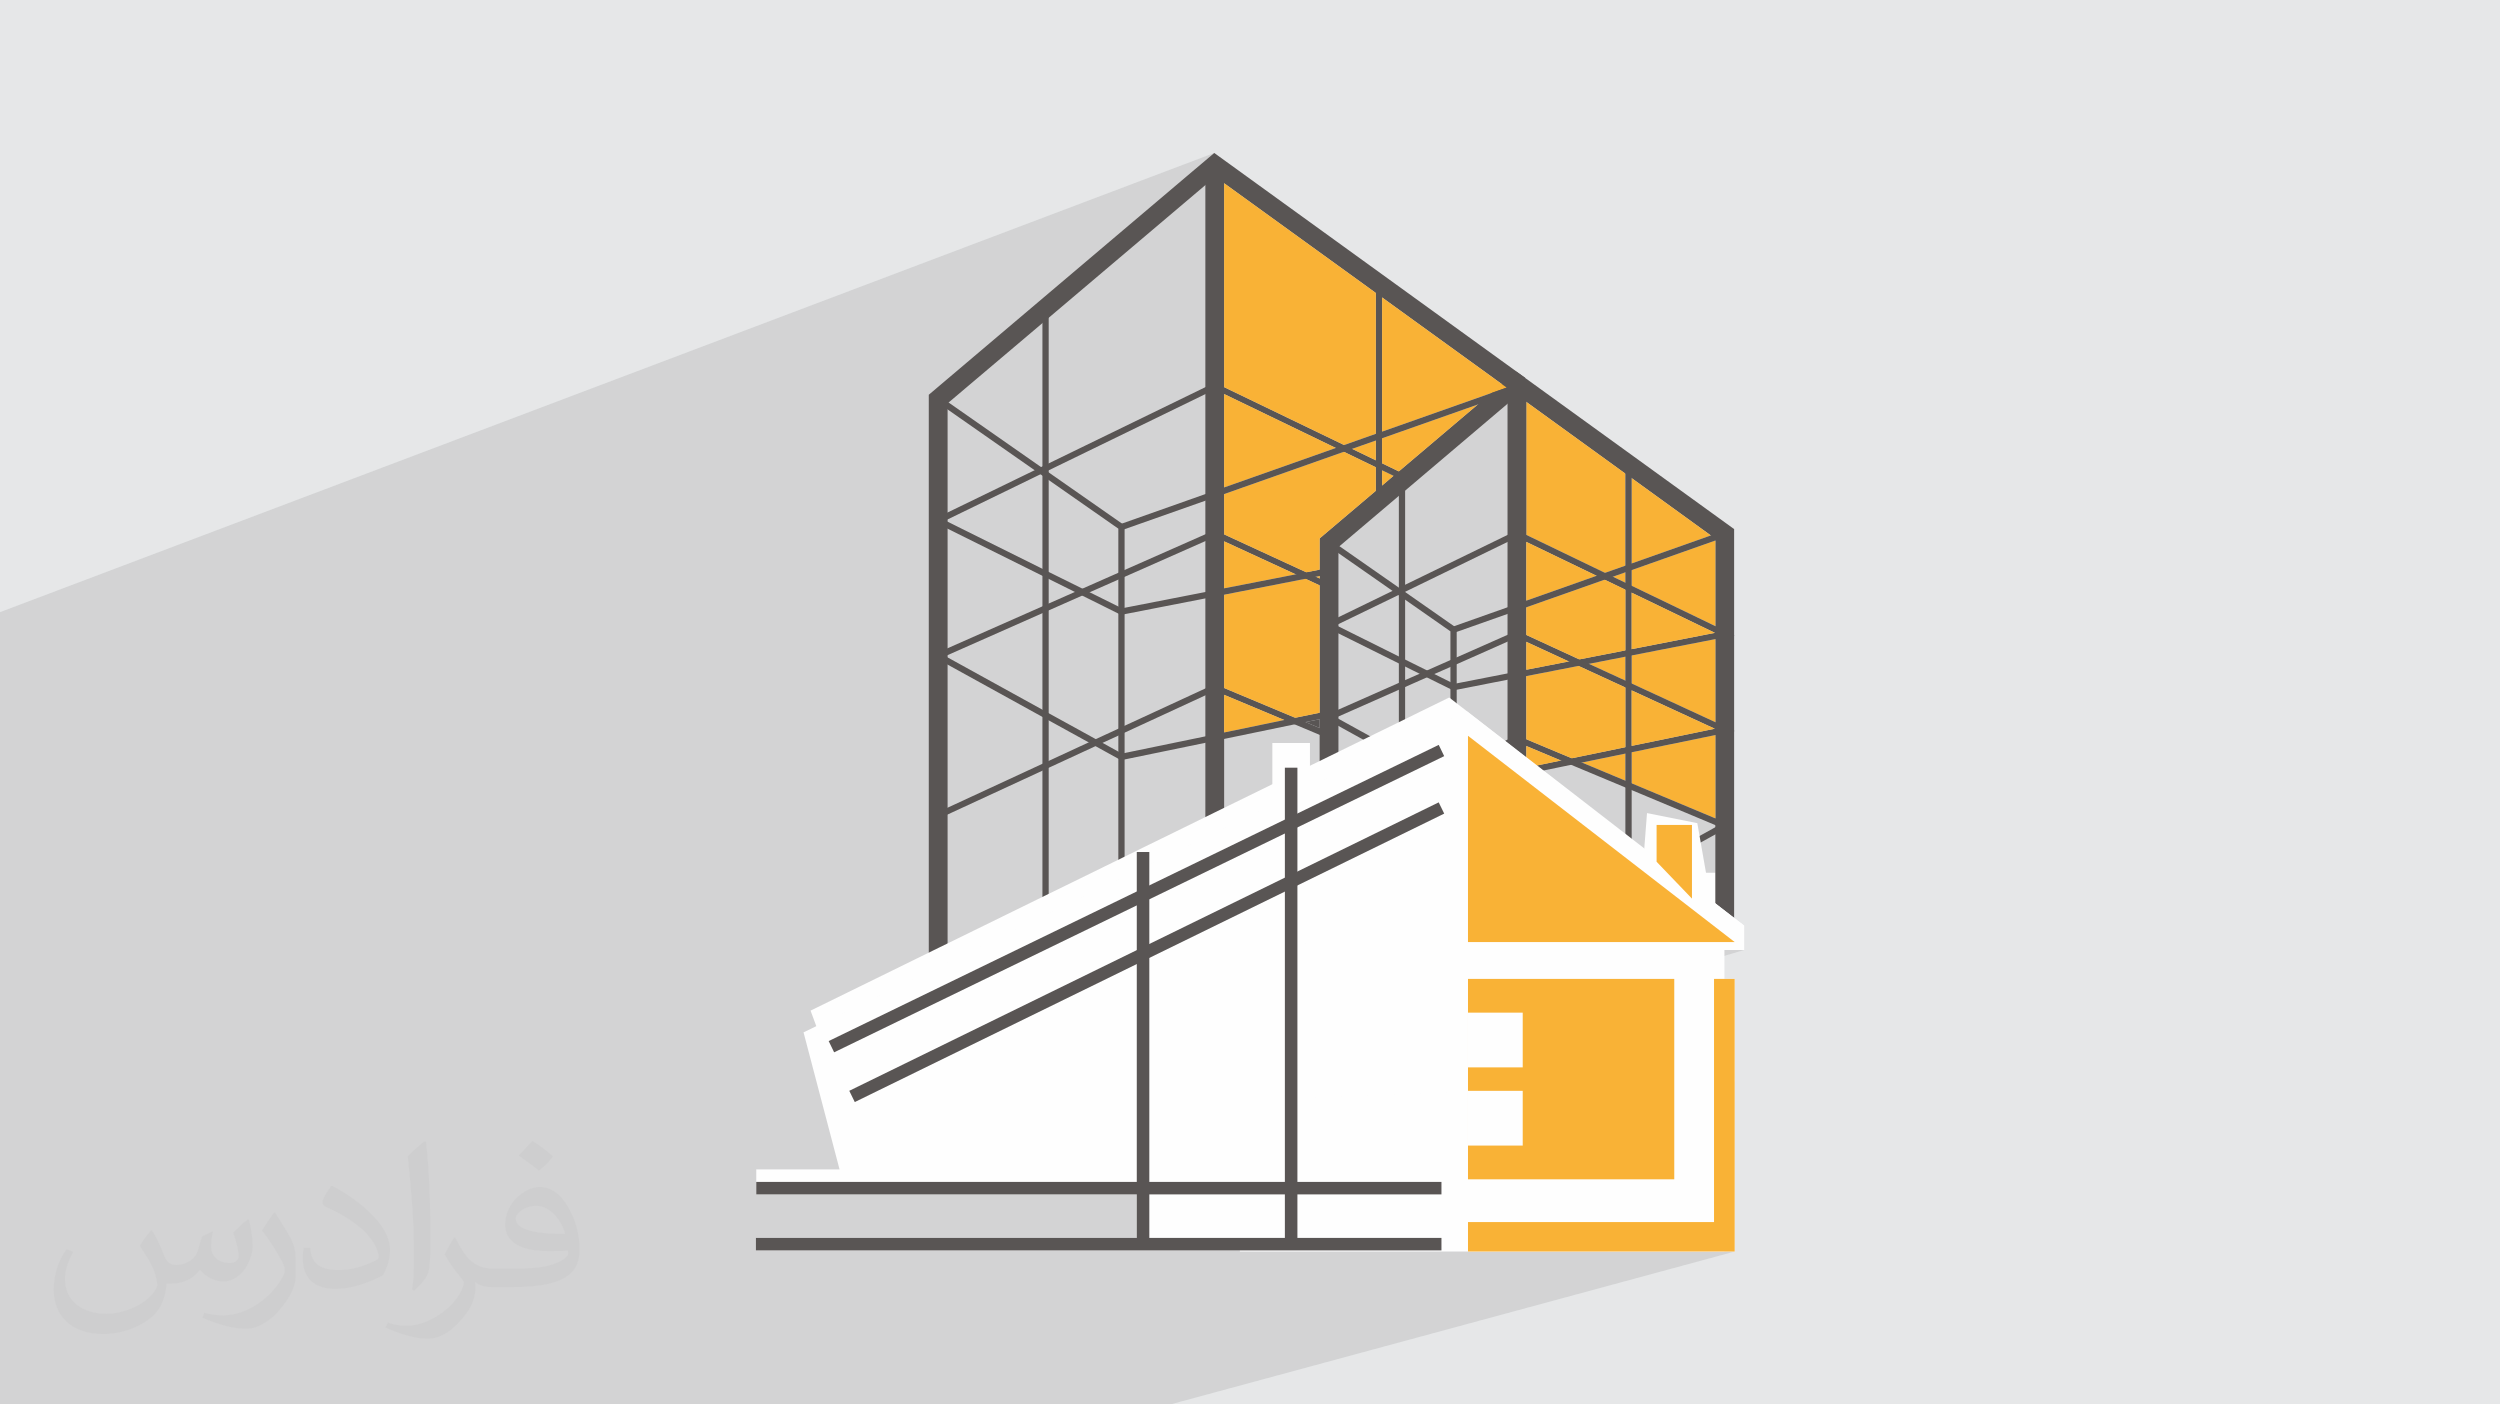 <?xml version="1.0" encoding="UTF-8"?>
<!DOCTYPE svg PUBLIC "-//W3C//DTD SVG 1.1//EN" "http://www.w3.org/Graphics/SVG/1.1/DTD/svg11.dtd">
<!-- Creator: CorelDRAW 2020 (64-Bit) -->
<svg xmlns="http://www.w3.org/2000/svg" xml:space="preserve" width="94.192mm" height="52.917mm" version="1.1" style="shape-rendering:geometricPrecision; text-rendering:geometricPrecision; image-rendering:optimizeQuality; fill-rule:evenodd; clip-rule:evenodd"
viewBox="0 0 9404.92 5283.66"
 xmlns:xlink="http://www.w3.org/1999/xlink"
 xmlns:xodm="http://www.corel.com/coreldraw/odm/2003">
 <defs>
  <style type="text/css">
   <![CDATA[
    .fil7 {fill:none;fill-rule:nonzero}
    .fil3 {fill:#FEFEFE}
    .fil0 {fill:#E6E7E8}
    .fil6 {fill:#FEFEFE;fill-rule:nonzero}
    .fil5 {fill:#F9B236;fill-rule:nonzero}
    .fil4 {fill:#595554;fill-rule:nonzero}
    .fil2 {fill:#373435;fill-opacity:0.031}
    .fil1 {fill:#2B2A29;fill-opacity:0.102}
   ]]>
  </style>
 </defs>
 <g id="Layer_x0020_1">
  <polygon class="fil0" points="-0,0 9404.92,0 9404.92,5283.66 -0,5283.66 "/>
  <polygon class="fil1" points="2262.26,5283.66 2210,5283.66 2201.54,5283.66 2187.34,5283.66 2146.04,5283.66 2086.83,5283.66 2083.76,5283.66 1649.68,5283.66 1551,5283.66 1472.14,5283.66 1462.62,5283.66 1374.22,5283.66 1002.12,5283.66 964.41,5283.66 926.95,5283.66 877.94,5283.66 870.44,5283.66 778.05,5283.66 746.41,5283.66 738.12,5283.66 730.78,5283.66 726.62,5283.66 663.98,5283.66 659.29,5283.66 643.27,5283.66 563.51,5283.66 522.27,5283.66 505.4,5283.66 503.48,5283.66 484.69,5283.66 444.03,5283.66 441.62,5283.66 421.01,5283.66 415.2,5283.66 209.86,5283.66 209.39,5283.66 187.66,5283.66 187.63,5283.66 171,5283.66 150.52,5283.66 136.62,5283.66 63.73,5283.66 46.55,5283.66 -0,5283.66 -0,5270.82 -0,5264.58 -0,5258.89 -0,5249.03 -0,5243.46 -0,5237.2 -0,5218.62 -0,5217 -0,5210.38 -0,5200.87 -0,5194.8 -0,5194.67 -0,5191.83 -0,5189.18 -0,5188.47 -0,5185.53 -0,5185.51 -0,5180.56 -0,5179.93 -0,5174.06 -0,5171.61 -0,5168.33 -0,5163.03 -0,5159.64 -0,5139.96 -0,5128.41 -0,5127.71 -0,5113.31 -0,5105.94 -0,5105.2 -0,5103.24 -0,5100.15 -0,5092.39 -0,5088.05 -0,5084.32 -0,5083.45 -0,5081.2 -0,5078.83 -0,5061.45 -0,5061.39 -0,5059.48 -0,5039.05 -0,5036.38 -0,5030.57 -0,5028.71 -0,5026.95 -0,5024.23 -0,5019.32 -0,4999.11 -0,4992.88 -0,4988.08 -0,4987.09 -0,4976.21 -0,4950.07 -0,4944.3 -0,4943.02 -0,4940.87 -0,4933.33 -0,4919.67 -0,4910.8 -0,4909 -0,4896.57 -0,4894.92 -0,4888.2 -0,4864.13 -0,4864.11 -0,4849.2 -0,4849.18 -0,4839.65 -0,4830.47 -0,4822.88 -0,4820.5 -0,4818.45 -0,4811.79 -0,4810.65 -0,4801.32 -0,4799.25 -0,4799.13 -0,4793.82 -0,4792.7 -0,4777.14 -0,4771.65 -0,4771.6 -0,4763.2 -0,4763.17 -0,4762.34 -0,4761.06 -0,4755.96 -0,4753.42 -0,4751 -0,4750.07 -0,4749.33 -0,4745.67 -0,4745.65 -0,4745.62 -0,4742.41 -0,4742.38 -0,4741.9 -0,4740.26 -0,4740.22 -0,4739.2 -0,4738.25 -0,4737.17 -0,4730.41 -0,4729.19 -0,4728.93 -0,4727.88 -0,4725.82 -0,4724 -0,4721.23 -0,4721.19 -0,4721.17 -0,4721.08 -0,4720.27 -0,4719.53 -0,4718.84 -0,4717.36 -0,4717.35 -0,4717.32 -0,4714.86 -0,4705.94 -0,4705.72 -0,4704.95 -0,4701.14 -0,4700.95 -0,4700.71 -0,4699.69 -0,4699.3 -0,4698.11 -0,4697.17 -0,4697.12 -0,4696.92 -0,4691.67 -0,4684.71 -0,4684.12 -0,4680.61 -0,4680 -0,4679.58 -0,4679.32 -0,4678.68 -0,4673.6 -0,4668.18 -0,4667.83 -0,4664.6 -0,4662.56 -0,4657.95 -0,4656.19 -0,4651.59 -0,4650.02 -0,4646.98 -0,4646.75 -0,4646.7 -0,4643.07 -0,4642.99 -0,4640.59 -0,4640.34 -0,4640.1 -0,4639.45 -0,4633.89 -0,4630.37 -0,4627.12 -0,4626.57 -0,4626.52 -0,4621.77 -0,4617.59 -0,4617.48 -0,4617.38 -0,4615.92 -0,4615.11 -0,4613.85 -0,4611.78 -0,4611.73 -0,4611.46 -0,4598.15 -0,4591.56 -0,4591.31 -0,4588.88 -0,4586.56 -0,4582.52 -0,4581.16 -0,4578.73 -0,4575.74 -0,4573.4 -0,4572.98 -0,4569.78 -0,4568.49 -0,4564.78 -0,4563.05 -0,4562.12 -0,4561.57 -0,4561.17 -0,4559.86 -0,4559.58 -0,4559.26 -0,4554.06 -0,4543.77 -0,4543.51 -0,4540.34 -0,4540.04 -0,4540 -0,4539.75 -0,4539.16 -0,4539.01 -0,4538.08 -0,4537.84 -0,4528.42 -0,4523.84 -0,4523.35 -0,4519.77 -0,4518.09 -0,4512.71 -0,4491.17 -0,4490.85 -0,4490.72 -0,4486.16 -0,4485.36 -0,4484.01 -0,4483.04 -0,4482.45 -0,4481.69 -0,4480.53 -0,4477.02 -0,4469.9 -0,4462.84 -0,4462.37 -0,4462.36 -0,4458.98 -0,4456.6 -0,4456.05 -0,4449.3 -0,4448.62 -0,4448.58 -0,4448.45 -0,4446.01 -0,4441.01 -0,4437.31 -0,4433.43 -0,4430.99 -0,4430.96 -0,4428.02 -0,4426.71 -0,4426.67 -0,4426.58 -0,4425.51 -0,4422.69 -0,4418.45 -0,4415.06 -0,4411.49 -0,4406.26 -0,4404.78 -0,4404.73 -0,4401.87 -0,4396.63 -0,4395.72 -0,4392.86 -0,4383.84 -0,4375.25 -0,4374.07 -0,4373.58 -0,4367.84 -0,4366.35 -0,4354.49 -0,4353.02 -0,4343.97 -0,4343.17 -0,4337.38 -0,4336.43 -0,4331.65 -0,4326.88 -0,4325.03 -0,4319.85 -0,4319.3 -0,4319.22 -0,4314.33 -0,4313.51 -0,4313.12 -0,4310.7 -0,4310.16 -0,4303.5 -0,4302.37 -0,4299.35 -0,4293.58 -0,4293.5 -0,4293.41 -0,4292.49 -0,4291.16 -0,4290.31 -0,4289.2 -0,4289.14 -0,4287.91 -0,4282.52 -0,4279.51 -0,4279.46 -0,4271.58 -0,4270.7 -0,4269.9 -0,4268.47 -0,4268.27 -0,4264.89 -0,4257.23 -0,4249.31 -0,4248.42 -0,4246.18 -0,4245.75 -0,4244.66 -0,4244.61 -0,4242.95 -0,4239.07 -0,4235.26 -0,4228.26 -0,4225.81 -0,4223.86 -0,4222.84 -0,4222.08 -0,4211.98 -0,4205.41 -0,4191.89 -0,4189.1 -0,4184.78 -0,4184.54 -0,4180.6 -0,4179.16 -0,4173.32 -0,4173.31 -0,4172.69 -0,4171.79 -0,4171.61 -0,4171.21 -0,4167.93 -0,4164.96 -0,4164.73 -0,4164.2 -0,4162.86 -0,4159.08 -0,4157.77 -0,4157.4 -0,4154.8 -0,4152.1 -0,4152.06 -0,4151.51 -0,4149.64 -0,4147.54 -0,4147.47 -0,4144.35 -0,4143.77 -0,4142.93 -0,4138.28 -0,4119.02 -0,4115.33 -0,4114.83 -0,4091.48 -0,4059.63 -0,4014.01 -0,4005.63 -0,4002.57 -0,3996.15 -0,3995.41 -0,3983.43 -0,3978.43 -0,3975.28 -0,3974.65 -0,3972.1 -0,3964.83 -0,3941.83 -0,3939.66 -0,3921.21 -0,3917.44 -0,3916.62 -0,3900.65 -0,3876.2 -0,3872.49 -0,3872.45 -0,3855.54 -0,3851.15 -0,3851 -0,3847.19 -0,3845.45 -0,3830.87 -0,3826.08 -0,3820.66 -0,3819.7 -0,3814.73 -0,3814.66 -0,3801.43 -0,3779.96 -0,3770.87 -0,3770.35 -0,3740.48 -0,3731.09 -0,3729.74 -0,3721.88 -0,3719.36 -0,3693.76 -0,3686.7 -0,3685.99 -0,3657.06 -0,3653.62 -0,3651.55 -0,3650.29 -0,3649.04 -0,3640.2 -0,3637.69 -0,3628.16 -0,3627.55 -0,3626.12 -0,3621.96 -0,3617.23 -0,3617.2 -0,3616.81 -0,3616.72 -0,3613.21 -0,3610.38 -0,3599.31 -0,3598.57 -0,3597.92 -0,3596.23 -0,3591.51 -0,3589.44 -0,3589.41 -0,3573.11 -0,3566.52 -0,3543.46 -0,3526.27 -0,3520 -0,3505.99 -0,3505.93 -0,3501.87 -0,3474.53 -0,3464.52 -0,3462.91 -0,3460.97 -0,3460.75 -0,3460.56 -0,3460.33 -0,3458.95 -0,3458.94 -0,3455.21 -0,3442.18 -0,3442.1 -0,3441.05 -0,3440.86 -0,3440.57 -0,3439.45 -0,3438.93 -0,3438.81 -0,3438.31 -0,3438.29 -0,3436.82 -0,3436.8 -0,3436.66 -0,3436.58 -0,3436.47 -0,3436.45 -0,3436.4 -0,3436.38 -0,3426.8 -0,3426.58 -0,3424.33 -0,3423.6 -0,3419.46 -0,3395.57 -0,3226.07 -0,3219.43 -0,3218.31 -0,3176.54 -0,3175.69 -0,3173.69 -0,3173.04 -0,3126.46 -0,3104.07 -0,3103.29 -0,3100 -0,3076.52 -0,2993.14 -0,2993.08 -0,2970.68 -0,2970.55 -0,2947.22 -0,2939.7 -0,2798.31 -0,2785.13 -0,2764.95 -0,2588.68 -0,2417.44 -0,2417.36 -0,2384.39 -0,2331.59 -0,2302.91 4567.91,575.45 4499.68,633.25 4534.52,620.1 4534.52,679.05 4571.45,665.16 4605.05,689.41 4605.18,689.36 5029.02,995.97 5143.5,1078.75 5175.81,1067.05 5199.39,1067.05 5199.39,1119.11 5624.4,1426.53 5704.86,1398.36 5649.89,1444.97 5654.28,1448.17 5717.84,1425.96 5724.43,1424.12 5731.23,1422.89 5738.2,1422.28 5738.92,1422.28 5671.26,1445.91 5671.26,1456.88 5677.87,1454.58 5676.05,1455.24 5677.92,1454.58 5678.08,1454.58 5671.26,1456.95 5671.26,1460.5 5672.94,1461.65 5671.26,1462.24 5671.26,1500.61 5708.23,1487.74 5741.91,1512.04 6081.61,1758 6114.64,1746.8 6114.64,1781.91 6138.27,1798.75 6435.05,2013.71 6484.29,1997.42 6492.34,2019.56 6452.97,2033.46 6452.97,2355.29 6452.97,2404.29 6523.72,2390.46 6525.33,2390.1 6452.97,2413.4 6452.97,2716.7 6452.97,2765.31 6523.72,2750.6 6525.85,2750.07 6452.97,2772.95 6452.97,3078.56 6452.97,3078.64 6515.22,3104.69 6452.97,3139.1 6452.97,3492.05 6523.72,3492.05 6349.15,3544.02 6525.85,3544.02 6425.2,3573.87 6561.25,3573.87 6377.62,3628.16 6377.62,3703.32 6448.15,3682.59 6448.15,4071.64 6525.79,4068.6 6448.15,4090.73 6448.15,4597.39 6043.42,4708.21 6487.21,4708.21 6525.79,4708.21 4401.66,5283.66 4364.88,5283.66 3941.84,5283.66 3559.23,5283.66 3445.31,5283.66 3335.57,5283.66 3254.36,5283.66 3067.39,5283.66 2781.9,5283.66 2739.88,5283.66 2717.2,5283.66 2698.73,5283.66 2627.24,5283.66 2624.84,5283.66 2547.13,5283.66 2530.63,5283.66 2505.07,5283.66 2316.64,5283.66 2306.82,5283.66 "/>
  <path class="fil2" d="M571.37 4628.22c17.95,27.21 29.6,53.36 40.96,82.43 8.45,16.91 12.93,48.09 52.57,48.09 11.61,0 28.28,-3.42 43.06,-11.61 16.63,-8.73 29.32,-21.94 35.94,-42l15.85 -53.36 38.57 -19.02 2.64 2.64c-5.27,20.09 -6.59,39.36 -6.59,54.43 0,44.63 38.57,61.56 69.22,61.56 17.95,0 34.09,-8.73 34.09,-25.11 0,-21.13 -8.98,-57.06 -20.62,-89.29 17.95,-17.95 35.94,-35.94 56.53,-50.47l3.17 1.6c8.98,38.04 14,75.56 14,100.66 0,24.57 -10.83,51.79 -19.81,69.49 -18.49,34.87 -51.25,62.62 -90.87,62.62 -30.1,0 -63.65,-15.07 -86.66,-43.06l-1.32 0c-21.66,26.96 -55.22,51.25 -108.86,51.25l-16.63 0c-2.64,35.41 -10.29,60.49 -21.94,82.95 -31.95,62.34 -126.81,106.47 -216.1,106.47 -124.17,0 -186.51,-71.59 -186.51,-166.96 0,-58.91 19.27,-113.6 48.88,-152.42l24.29 10.04c-18.49,35.41 -30.91,68.68 -30.91,101.45 0,89.29 72.66,131.83 156.4,131.83 77.68,0 173.83,-49.41 191.28,-106.72 -6.59,-62.62 -30.1,-91.93 -66.04,-148.99 10.83,-19.02 24.83,-38.04 42.28,-58.38l3.17 0 0 0 0 0 -0.02 -0.09zm1432.14 -336.04c26.15,16.39 51.79,35.66 76.87,57.85 -14,19.81 -31.45,37.79 -53.11,53.64 -25.11,-20.34 -50.19,-37.79 -75.84,-56.27 17.42,-19.55 34.62,-38.29 52.04,-55.22l0 0 0 0 0 0 0 0 0 0 0.03 0zm13.47 244.11c-42.28,0 -76.87,27.75 -76.87,48.34 0,44.13 84.53,57.85 185.72,57.31 -12.68,-51.79 -57.06,-105.68 -108.86,-105.68l0.01 0.03zm-94.86 236.19c54.96,0 103.04,-1.6 139.74,-10.83 40.96,-10.29 75.56,-30.91 75.56,-45.17 0,-3.7 0,-8.19 -1.32,-11.89 -22.98,2.11 -49.41,2.11 -72.38,2.11 -74.49,0 -131.55,-16.91 -154.02,-58.66 -5.55,-11.61 -9.51,-24.57 -9.51,-39.36 0,-40.43 17.42,-79.79 48.09,-107 25.61,-22.45 53.89,-36.44 82.67,-36.44 52.04,0 93.51,41.75 122.57,107.54 15.85,35.94 26.68,77.4 26.68,129.72 0,34.87 -9.51,64.19 -31.17,85.85 -40.43,39.11 -114.92,53.89 -229.04,53.89l-51.79 0 0 0 -13.47 0c-28.28,0 -48.62,-5.02 -64.72,-17.42l-2.64 0c0.79,6.59 1.32,12.93 1.32,19.02 0,25.61 -8.45,58.38 -25.61,84.53 -50.72,75.3 -105.68,108.04 -153.24,108.04 -48.09,0 -107,-18.49 -160.11,-42.54l9.51 -18.49c17.17,7.13 40.96,11.89 73.7,11.89 85.85,0 198.66,-82.43 212.66,-163 -3.17,-6.59 -8.98,-15.32 -17.17,-24.57 -25.11,-29.85 -40.96,-54.68 -55.75,-80.83 12.68,-25.11 24.29,-45.17 35.13,-63.4l4.49 -0.53c36.72,74.77 69.99,117.55 144.23,117.55l11.61 0 0 0 53.89 0 0 0 0 0 0 0 0 0 0 0 0.09 0.01zm-371.98 79c6.34,-34.34 6.87,-72.91 6.87,-108.86l0 -53.36c0,-99.6 -12.68,-244.36 -22.98,-338.68 17.95,-19.27 43.06,-42 62.87,-57.31l5.81 1.6c13.47,118.62 16.63,256 16.63,383.06 0,33.3 -1.32,65.79 -4.49,89.55 -1.85,30.1 -19.27,52.83 -56.53,87.7l-8.19 -3.7zm-382.8 -157.19c1.85,46.77 24.83,83.49 105.15,83.49 49.93,0 92.19,-12.93 138.96,-35.13 8.45,-3.7 12.93,-8.73 12.93,-12.93 0,-29.32 -22.45,-68.15 -60.23,-103.55 -36.72,-33.3 -85.34,-62.62 -130.76,-82.18 -15.6,-6.59 -20.62,-13.47 -20.62,-20.09 0,-13.47 17.95,-41.75 32.77,-62.09l5.02 -0.53c52.04,27.21 110.17,67.64 153.24,112.53 39.11,41.47 63.4,83.49 63.4,129.19 0,33.81 -10.29,65.51 -26.96,95.11 -57.06,28.79 -117.83,50.72 -178.06,50.72 -73.17,0 -123.1,-34.34 -123.1,-114.92 0,-8.73 0,-22.19 3.17,-39.64l25.11 0 0 0 0 0 0 0 0 0 0 0 -0.02 0zm-132.37 -132.9l45.45 73.45c16.63,27.21 32.23,56.81 32.23,103.55l0 59.7c0,48.34 -30.91,100.13 -80.83,151.38 -39.11,34.62 -73.7,49.41 -105.68,49.41 -47.55,0 -101.98,-14.79 -164.85,-41.75l7.13 -18.49c19.81,5.27 42.79,9.77 71.06,9.77 90.36,-0.53 182.8,-66.57 225.08,-147.15 5.02,-9.26 6.87,-17.95 6.87,-24.04 0,-9.26 -5.02,-19.55 -8.98,-28.79 -22.98,-43.31 -48.62,-82.95 -76.87,-119.68 14.79,-23.25 29.6,-45.7 45.7,-67.9l3.7 0.53 0 0 0 0 0 0 0 0 0 0 -0.02 0.01z"/>
  <g id="_3231093832432">
   <rect class="fil3" x="4664.33" y="3283.27" width="1822.87" height="1424.93"/>
   <path class="fil4" d="M5262.44 1865.43l-223.24 189.19 -0.18 0.17 -3.87 3.37 0 1408.55c-23.6,-0.42 -47.17,-0.75 -70.77,-0.96l0 -1440.21 211.36 -179.1 23.6 -19.85 43.08 -36.71 19.85 -16.49 297.02 -251.64 50.88 -43.04 0.34 -0.4 39.37 -33.34 54.98 -46.61 33.34 23.91 785.52 568.16 0 1501.62 -70.75 0 0 -1465.45 -17 -12.23 -297.7 -215.62 -23.62 -16.83 -372.74 -269.87 -33.68 -24.3 -37.05 31.37 -385.12 326.63 -23.61 19.69z"/>
   <polygon class="fil5" points="5951.37,2868.66 6114.64,2936.98 6114.64,2834.97 "/>
   <polygon class="fil5" points="6138.21,2830.02 6138.21,2946.88 6452.97,3078.56 6452.97,2765.23 "/>
   <polygon class="fil5" points="5977.58,2497.36 6114.64,2560.49 6114.64,2470.5 "/>
   <polygon class="fil5" points="6138.21,2465.79 6138.21,2571.34 6452.97,2716.7 6452.97,2404.3 "/>
   <polygon class="fil5" points="6067.74,2169.64 6114.64,2192.02 6114.64,2152.91 "/>
   <polygon class="fil5" points="6138.21,2144.66 6138.21,2203.56 6452.97,2355.29 6452.97,2033.46 "/>
   <polygon class="fil5" points="6138.21,1798.81 6138.21,2119.69 6436.02,2014.38 "/>
   <polygon class="fil5" points="5741.95,1512.1 5741.95,2012.26 6037.87,2155.04 6114.64,2127.94 6114.64,1781.85 "/>
   <path class="fil4" d="M5671.26 3454.58l0 -2011.5 70.68 0 0 2024.94c-23.47,-4.92 -47.08,-9.32 -70.68,-13.44z"/>
   <polygon class="fil4" points="6114.64,3492.05 6138.26,3492.05 6138.26,1746.8 6114.64,1746.8 "/>
   <path class="fil4" d="M5262.44 3407.28l0 -1631.59 23.61 0 0 1633.02c-7.89,-0.51 -15.73,-0.97 -23.61,-1.43z"/>
   <path class="fil4" d="M5006.61 2032.1l32.41 22.69 223.42 155.87 0.55 0.53 22.18 15.43 0.89 0.54 184.04 128.56 9.94 6.91 0 1062.65c-7.88,-0.92 -15.73,-1.68 -23.6,-2.53l0 -1047.71 -170.38 -118.98 -23.61 -16.49 -1.6 -1.07 -22.14 -15.61 -203.56 -142.03 -42.03 -29.43 13.49 -19.33z"/>
   <path class="fil4" d="M5035.15 3076.7l227.3 -105.34 23.61 -10.81 90.08 -41.68 26.22 -12.05 54.08 -25.01 23.6 -10.99 4.93 -2.3 81.4 -37.59 70.95 -32.81 1.39 -0.53 32.46 -15.08 30.52 -14.18 4.59 -2.13 35.62 14.89 170.77 71.47 0.38 0 38.08 16.13 0.17 0 163.33 68.28 23.62 9.92 314.7 131.75 62.25 26.05 -62.25 34.41 -68.1 37.59 -57.24 31.74 -91.89 50.88 -16.16 8.86 -51.2 28.37 -30.11 16.69 -23.62 12.94 -17 9.4 17 8.35 23.62 11.51 281.48 136.62 -53.91 0 -227.58 -110.57 -23.62 -11.5 -42.19 -20.41 -250.49 138.61c-10.75,-3.22 -21.55,-6.25 -32.42,-9.03l257 -142.14 -304.64 -147.93 -35.07 -16.98 -35.67 19.14 -186.2 99.99 -4.93 2.66 -23.6 12.77 -170.38 91.35 -17.83 9.62c-14.97,-0.89 -29.93,-1.78 -44.9,-2.62l39.12 -21.04 23.61 -12.77 170.38 -91.48 23.6 -12.6 4.93 -2.66 186.2 -100.16 35.12 -18.8 35.62 17.19 329.81 160.45 42.93 -23.73 23.62 -12.94 9.89 -5.52 54.65 -30.31 12.59 -6.91 112.24 -62.22 55.69 -30.86 69.65 -38.65 8.34 -4.47 -8.34 -3.53 -314.7 -131.74 -23.62 -9.76 -204.07 -85.28 -38.32 -16.15 -0.17 0 -130.17 -54.61 -35.07 -14.54 -35.67 16.49 -11.5 5.32 -1.44 0.71 -70.73 32.81 -0.21 0 -102.32 47.34 -4.93 2.31 -23.6 10.81 -28.37 13.3 -0.17 0 -26.05 12.06 -115.79 53.37 -23.61 11.17 -227.3 104.98 -30.34 14.17 -9.91 -21.46 40.26 -18.59z"/>
   <path class="fil4" d="M5026.46 2699.35l8.69 -3.9 227.3 -100.54 23.61 -10.46 81.73 -36.18 28.04 -12.59 60.62 -26.59 23.6 -10.28 191.13 -84.94 35.46 -15.43 35.28 16.14 159.77 73.77 0.21 0 36.18 16.84 0.16 0 176.42 81.22 23.62 10.81 312.58 144.16 -312.58 64.54 -23.62 4.96 -201.58 41.68 -0.38 0 -40.43 8.5 -0.17 0 -119.34 24.65 -2.48 0.54 -8.36 1.77 -70.73 14.54 -9.57 1.96 -0.17 0 -176.46 36.34 -4.93 1.07 -9.94 2.13 -13.66 -7.63 -28.37 -15.43 -0.17 0 -25.54 -14.18 -63.11 -34.94 -25.37 -14.01 -25 -13.83 -0.16 0 -2.66 -1.6 -23.61 -12.95 -48.4 -26.77 -1.05 -0.53 -76.25 -42.21 -101.6 -56.03 -8.69 -4.61zm-53.03 -2.49l9.03 4.97 52.69 29.08 75.71 41.85 76.05 42.02 1.09 0.54 74.45 41.14 0.38 0.18 23.23 12.77 1.94 1.06 25.37 14.01 62.77 34.4 25.71 14.19 54.59 30.14 10.11 5.49 4.26 -0.89 9.23 -1.77 4.93 -1.07 186.2 -38.66 14.71 -3.01 56.03 -11.34 32.63 -6.74 2.66 -0.53 133.38 -27.49 40.57 -8.52 0.17 0 163.33 -33.69 23.62 -4.96 314.7 -64.72 70.75 -14.72 2.13 -0.53 -2.13 -0.89 -70.75 -32.44 -314.7 -145.41 -23.62 -10.81 -137.06 -63.12 -36.36 -16.67 -199.31 -92.02 -35.07 -16.14 -4.97 2.12 -30.69 13.66 -191.13 84.58 -23.6 10.28 -87.94 38.83 -0.16 0 -27.87 12.59 -54.42 23.94 -23.61 10.45 -227.3 100.54 -8.01 3.54 -53.71 23.76zm312.63 145.58l0 2.84 2.66 -1.24 -2.66 -1.6z"/>
   <polygon class="fil5" points="5741.95,2806.46 5741.95,2887.98 5872,2861.12 "/>
   <polygon class="fil5" points="6138.21,2597.25 6138.21,2805.98 6450.84,2741.43 "/>
   <polygon class="fil5" points="5741.95,2543.53 5741.95,2781.02 5912.76,2852.64 5912.98,2852.64 6114.64,2810.93 6114.64,2586.41 5938.18,2505.13 5937.97,2505.13 "/>
   <path class="fil4" d="M5456.44 2565.84l0 26.42 10.11 4.96 3.88 -0.71 9.61 -1.78 0 -23.94 -9.94 1.96 -13.66 -6.91zm0 0l0 26.42 10.11 4.96 3.88 -0.71 9.61 -1.78 0 -23.94 -9.94 1.96 -13.66 -6.91zm-421.29 -209.42l-8.52 -4.25 8.52 -4.25 225.7 -109.4 1.6 -1.07 22.73 -10.81 0.89 -0.36 385.12 -187.42 35.46 -17.2 35.28 17.02 264.41 127.49 30.11 14.55 78.21 37.76 23.62 11.17 313.1 151.08 -313.1 61.35 -23.62 4.61 -173.43 34.04 -39.33 7.63 -0.21 0 -159.77 31.21 -70.73 13.82 -191.13 37.41 -9.94 1.96 -13.66 -6.91 -60.62 -30.15 -27.32 -13.65 -0.16 0 -82.29 -40.79 -23.61 -11.7 -227.3 -113.13zm-61.88 -4.43l61.88 30.85 227.3 112.96 23.61 11.69 54.42 27.14 27.31 13.65 88.66 43.98 10.11 4.96 3.88 -0.71 9.61 -1.78 191.13 -37.59 70.73 -13.65 196.15 -38.3 0.16 0 39.36 -7.8 137.06 -26.96 23.62 -4.61 314.7 -61.53 70.75 -13.83 1.61 -0.36 -1.61 -0.71 -70.75 -34.04 -314.7 -151.79 -23.62 -11.52 -46.78 -22.34 -29.99 -14.73 -295.96 -142.73 -35.28 -17.02 -5.14 2.67 -30.31 14.54 -385.12 187.42 -23.07 11.35 -0.55 0.18 -23.73 11.52 -203.56 98.94 -61.88 30.14zm483.17 213.86l0 26.42 10.11 4.96 3.88 -0.71 9.61 -1.78 0 -23.94 -9.94 1.96 -13.66 -6.91zm0 0l0 26.42 10.11 4.96 3.88 -0.71 9.61 -1.78 0 -23.94 -9.94 1.96 -13.66 -6.91zm0 0l0 26.42 10.11 4.96 3.88 -0.71 9.61 -1.78 0 -23.94 -9.94 1.96 -13.66 -6.91z"/>
   <polygon class="fil5" points="5741.95,2414.66 5741.95,2519.51 5901.68,2488.4 "/>
   <polygon class="fil5" points="6138.21,2229.71 6138.21,2441.99 6451.3,2380.74 "/>
   <polygon class="fil5" points="5741.95,2038.65 5741.95,2259.64 6006.32,2166.11 "/>
   <polygon class="fil5" points="5741.95,2284.61 5741.95,2388.74 5941.26,2480.63 6114.64,2446.71 6114.64,2218.41 6036.43,2180.71 "/>
   <polygon class="fil4" points="5464.41,2357.65 5472.21,2380.03 5479.96,2377.2 5671.26,2309.58 5741.95,2284.61 6036.43,2180.71 6067.74,2169.64 6114.64,2152.91 6138.21,2144.66 6452.97,2033.46 6492.34,2019.56 6484.29,1997.42 6436.02,2014.38 6138.21,2119.69 6114.64,2127.94 6037.87,2155.04 6006.32,2166.11 5741.95,2259.64 5671.26,2284.61 5470.06,2355.76 "/>
   <path class="fil4" d="M5688.71 1443.03c-3.87,3.55 -7.41,7.3 -10.62,11.55l-0.16 0c-1.78,2.3 -3.37,4.76 -4.98,7.07l-1.77 -1.21 -3.21 -2.31 -18.08 -13.16 -450.55 -325.91 -23.6 -17.01 -570.61 -412.59 -33.68 -24.3 -36.88 31.2 -589.41 499.13 -0.17 0.17 -23.41 19.88 -0.18 0.18 -352.69 298.44 -3.89 3.5 0 2097.01 -70.75 40.22 0 -2169.81 1073.85 -909.64 1171.01 846.83 -0.72 0c-18.8,0.75 -36,8.56 -49.5,20.75z"/>
   <path class="fil4" d="M4534.52 3482.19l0 -2862.09 70.66 0 0 2855.81c-23.57,1.81 -47.14,3.87 -70.66,6.28z"/>
   <path class="fil4" d="M5175.81 1067.05l0 812.8c5.19,-5.18 10.83,-9.9 18.13,-13.9 1.65,-1.18 3.54,-2.13 5.44,-3.3l0 -795.61 -23.57 0z"/>
   <polygon class="fil4" points="3921.59,3492.05 3945.15,3492.05 3945.15,1134.44 3921.59,1134.44 "/>
   <polygon class="fil4" points="4207.14,3492.05 4207.14,1988.79 3522.79,1510.95 3536.27,1491.64 4230.7,1976.51 4230.7,3492.05 "/>
   <polygon class="fil4" points="3524.49,3057.13 3534.4,3078.35 3564.78,3064.2 3921.48,2899.29 3945.04,2888.45 4121.27,2806.93 4147.66,2794.68 4207.02,2767.35 4230.59,2756.28 4534.52,2615.86 4570.1,2599.37 4605.18,2613.97 4831.38,2708.69 4831.59,2708.69 4870.24,2724.94 4964.45,2764.52 5027.14,2790.68 5027.14,2764.99 4964.45,2738.84 4911.46,2716.46 4911.21,2716.46 4872.6,2700.2 4872.34,2700.2 4605.18,2588.3 4569.59,2573.45 4564.92,2575.81 4534.52,2589.95 4230.59,2730.36 4207.02,2741.43 4122.21,2780.54 4095.82,2792.8 4095.59,2792.8 3945.04,2862.54 3921.48,2873.37 3564.78,3038.53 "/>
   <polygon class="fil4" points="4884.07,3311.08 4857.13,3297.97 4843.27,3291.23 4830.15,3284.86 4819.69,3279.71 4796.09,3268.38 4659.38,3201.86 4605.51,3175.64 4605.13,3175.47 4570.01,3158.45 4534.56,3177.41 4286.14,3310.92 4262.56,3323.69 4238.97,3336.29 4230.64,3340.71 4207.06,3353.49 3948.92,3492.05 3899.27,3492.05 3921.57,3480.08 3945.16,3467.48 4207.06,3326.72 4230.64,3314.12 4238.97,3309.52 4262.56,3296.92 4286.14,3284.32 4534.56,3150.81 4569.51,3132.01 4605.13,3149.38 4632.45,3162.69 4659.38,3175.64 4686.37,3188.74 4796.09,3242.11 4819.69,3253.66 4843.27,3265.01 4856.92,3271.75 4884.07,3284.86 4910.84,3297.81 4964.37,3323.86 5027.14,3354.38 5027.14,3380.59 4964.37,3350.12 "/>
   <polygon class="fil5" points="4605.18,2613.97 4605.18,2755.57 4831.38,2708.69 "/>
   <polygon class="fil4" points="4911.46,2716.46 4964.45,2738.84 4964.45,2705.63 "/>
   <path class="fil4" d="M3503.06 2466.03l61.73 34.16 356.7 196.72 23.55 12.96 150.55 82.93 0.23 0 25.45 14.13 85.75 47.36 10.13 5.65 4.24 -0.94 9.19 -1.89 303.93 -62.68 70.66 -14.6 265.06 -54.9 40.98 -8.49 0.25 0 52.99 -10.82 62.69 -12.97 0 -24.26 -62.69 12.96 -91.85 18.84 -0.26 0 -40.76 8.49 -0.21 0 -226.2 46.88 -70.66 14.61 -303.93 62.67 -9.9 2.13 -13.67 -7.54 -59.36 -32.75 -25.45 -14.14 -177.17 -97.53 -23.55 -13.19 -356.7 -196.73 -8.72 -4.71 8.72 -3.76 356.7 -157.85 23.55 -10.36 126.05 -55.84 28.28 -12.49 107.66 -47.59 23.56 -10.36 303.93 -134.54 35.08 -15.55 35.59 16.5 269.27 124.15 0.26 0 36.3 16.73 53.45 24.74 31.36 14.37c-0.97,-8.96 -1.9,-17.9 -2.15,-26.86l-29.22 -13.43 -14.12 -6.6 -36.3 -16.72 -308.86 -142.53 -35.34 -16.26 -4.92 2.36 -30.4 13.43 -303.93 134.29 -23.56 10.6 -134.99 59.6 -28.28 12.49 -98.72 43.58 -23.55 10.6 -356.7 157.61 -61.73 27.34z"/>
   <polygon class="fil5" points="5199.39,1769.12 5199.39,1826.6 5242.46,1789.86 "/>
   <polygon class="fil5" points="4605.18,2036.53 4605.18,2213.23 4874.45,2160.68 "/>
   <polygon class="fil5" points="4605.18,2237.25 4605.18,2588.3 4872.34,2700.2 4872.6,2700.2 4964.45,2681.36 4964.45,2202.16 4911.01,2177.41 "/>
   <polygon class="fil5" points="4950.34,2169.64 4964.45,2176.24 4964.45,2166.82 "/>
   <path class="fil4" d="M3502.83 1958.08l61.96 30.85 356.7 177.18 23.55 11.77 98.72 49.01 27.33 13.67 135.93 67.61 10.13 4.95 4 -0.71 9.43 -1.88 303.93 -59.37 70.66 -13.91 305.83 -59.84 39.33 -7.78 14.12 -2.82 30.64 -5.9c1.19,-8.72 3.3,-17.19 6.84,-25.2l-37.48 7.3 -50.41 9.9 -39.33 7.77 -0.26 0 -269.27 52.55 -70.66 13.9 -303.93 59.37 -9.9 1.89 -13.67 -6.84 -107.66 -53.48 -27.33 -13.67 -127 -62.89 -23.55 -11.78 -356.7 -177.17 -8.48 -4.24 8.48 -4.23 349.39 -169.87 7.31 -3.53 16.96 -8.25 6.59 -3.06 589.48 -286.75 35.33 -17.18 35.34 16.95 420.06 202.87 30.18 14.37 120.39 58.19 23.57 11.3 43.07 20.74 25.71 12.48c3.05,-2.36 5.65,-4.94 8.95,-7.07 4.71,-3.3 9.18,-5.89 13.91,-8.01l-28.76 -13.9 -62.88 -30.39 -23.57 -11.3 -89.32 -43.11 -29.88 -14.38 -451.43 -217.7 -35.59 -17.18 -4.93 2.59 -30.14 14.6 -589.48 286.74 -23.55 11.3 -5.19 2.6 -24.02 11.78 -327.48 159.02 -61.96 30.16z"/>
   <polygon class="fil5" points="4605.18,689.36 4605.18,1456.47 5056.6,1674.18 5175.81,1632.01 5175.81,1102.16 "/>
   <polygon class="fil5" points="5199.39,1119.12 5199.39,1623.76 5667.97,1458.13 "/>
   <polygon class="fil5" points="5199.39,1648.73 5199.39,1742.97 5262.27,1773.37 5559.33,1521.76 "/>
   <polygon class="fil5" points="5086.49,1688.55 5175.81,1731.67 5175.81,1657.21 "/>
   <polygon class="fil5" points="4605.18,1858.66 4605.18,2010.38 4914.04,2152.91 4964.45,2143.02 4964.45,2025.45 5175.81,1846.4 5175.81,1757.82 5055.43,1699.63 "/>
   <polygon class="fil5" points="4605.18,1482.39 4605.18,1833.67 5025.24,1685.26 "/>
   <path class="fil4" d="M4215.04 1971.51l7.77 22.15 7.78 -2.83 303.93 -107.2 70.66 -24.97 450.25 -159.03 31.06 -11.07 89.32 -31.34 23.57 -8.48 359.95 -126.98 103.2 -36.55c3.08,-11.03 8.51,-21.43 15.55,-30.62l-0.21 0 -9.91 3.55 -57.49 20.29 -0.21 0.23 -410.88 145.11 -23.57 8.25 -119.21 42.17 -31.36 11.08 -420.06 148.42 -70.66 24.98 -313.82 110.96 -5.65 1.89z"/>
   <polygon class="fil6" points="6525.79,3682.59 6448.15,3682.59 6448.15,4071.64 6525.79,4068.6 "/>
   <polygon class="fil6" points="6377.62,3614.68 6369.24,3614.68 6369.24,4074.62 6377.62,4074.29 "/>
   <polygon class="fil6" points="6298.49,3682.59 5522.54,3682.59 5522.54,4106.75 5603.44,4103.72 6298.49,4077.28 "/>
   <polygon class="fil6" points="3049.31,3801.92 3070.94,3860.44 3194.89,4195.4 4276.54,4154.26 4300.12,4153.37 4323.7,4152.48 4833.64,4132.97 4880.82,4131.2 4880.82,3566.24 5001.94,3499.22 5001.94,3544.11 4990.42,3550.32 5001.94,3550.32 5001.94,3573.87 5300.01,3573.87 5300.01,3577.24 5323.61,3577.24 5323.61,3573.87 5494,3573.87 5494,3605.11 5517.61,3605.11 5517.61,3573.87 6152.18,3573.87 6152.18,3649.42 6175.79,3649.42 6175.79,3573.87 6561.25,3573.87 6561.25,3482.02 6490.55,3427.43 6435.73,3385.02 6365.15,3330.44 6273.32,3259.32 6252.97,3243.72 6232,3227.4 6185.74,3191.58 6175.79,3183.94 6152.18,3165.69 5814.76,2904.69 5790.3,2885.71 5779.47,2877.37 5708.74,2822.77 5697.22,2813.72 5676.28,2797.58 5517.61,2674.88 5494,2656.62 5451.81,2623.99 5323.61,2686.76 5300.01,2698.46 5174.3,2759.99 5148.42,2772.76 5072.71,2809.82 5001.94,2844.57 4927.99,2880.75 4880.82,2903.97 4857.26,2915.51 4833.64,2927.03 4786.52,2950.25 4642.69,3020.66 4572.12,3055.23 4370.86,3154.02 4323.7,3177.03 4300.12,3188.58 4276.54,3200.26 4268.2,3204.35 4244.61,3215.9 4229.55,3223.32 3982.72,3344.26 3959.14,3355.77 3602.37,3530.78 3531.61,3565.35 "/>
   <polygon class="fil6" points="5522.54,4597.39 5522.54,4708.21 6525.79,4708.21 6525.79,3682.59 6448.15,3682.59 6448.15,4597.39 "/>
   <polygon class="fil6" points="2843.66,4656.95 2843.66,4703.96 5422.72,4703.96 5422.72,4609.78 4927.99,4609.78 4927.99,4540.44 5422.72,4540.44 5451.81,4448.79 5451.81,4507.3 6369.24,4507.3 6369.24,4074.62 6298.49,4077.28 6298.49,3682.59 5522.54,3682.59 5522.54,4106.75 4880.82,4131.2 4880.82,3566.24 5001.94,3499.22 5001.94,3544.11 4990.42,3550.32 5001.94,3550.32 5001.94,3573.87 5300.01,3573.87 5300.01,3577.24 5323.61,3577.24 5323.61,3573.87 5494,3573.87 5494,3605.11 5517.61,3605.11 5517.61,3573.87 6152.18,3573.87 6152.18,3649.42 6175.79,3649.42 6175.79,3573.87 6561.25,3573.87 6561.25,3482.02 6490.55,3427.43 6435.73,3385.02 6385.27,3096.72 6196.02,3058.77 6185.74,3191.58 6185.39,3196.72 6175.79,3189.3 6152.18,3170.83 5812.1,2905.22 5787.82,2886.25 5779.47,2879.86 5708.74,2824.54 5695.8,2814.43 5674.88,2798.11 5517.61,2675.42 5072.71,2888.55 5001.94,2922.94 4927.99,2958.77 4927.99,2795.11 4786.52,2795.11 4786.52,3027.39 4642.69,3097.28 4572.12,3131.46 4370.86,3229.34 4229.55,3297.97 3982.72,3417.86 3959.14,3429.2 3602.37,3602.46 3531.61,3636.64 3070.94,3860.44 3022.89,3883.67 3158.37,4399.13 2845.04,4399.13 2845.04,4493.26 4276.54,4493.26 4276.54,4656.95 "/>
   <polygon class="fil5" points="5522.49,2767.95 6525.85,3544.02 5522.49,3544.02 "/>
   <polygon class="fil5" points="5522.54,4436.52 6298.52,4436.52 6298.52,3682.58 5522.54,3682.58 "/>
   <polygon class="fil5" points="5522.54,4597.39 5522.54,4708.21 6525.79,4708.21 6525.79,3682.59 6448.15,3682.59 6448.15,4597.39 "/>
   <polygon class="fil5" points="6365.1,3103.34 6365.1,3380.51 6232.06,3241.91 6232.06,3103.34 "/>
   <line class="fil7" x1="5422.72" y1="2823.39" x2="3127.7" y2= "3937.63" />
   <polygon class="fil4" points="3137.99,3958.79 5433,2844.57 5412.44,2802.19 3117.42,3916.42 "/>
   <line class="fil7" x1="3205.31" y1="4124.71" x2="5422.72" y2= "3039.58" />
   <polygon class="fil4" points="3215.66,4145.86 5433.04,3060.76 5412.35,3018.42 3194.95,4103.55 "/>
   <line class="fil7" x1="4857.26" y1="2887.98" x2="4857.26" y2= "4680.43" />
   <polygon class="fil4" points="4833.64,4680.51 4880.82,4680.51 4880.82,2888.02 4833.64,2888.02 "/>
   <line class="fil7" x1="4300.15" y1="2837.24" x2="4300.15" y2= "4680.43" />
   <polygon class="fil4" points="4276.54,4680.51 4323.7,4680.51 4323.7,3205.23 4276.54,3205.23 "/>
   <line class="fil7" x1="5422.72" y1="4469.78" x2="2844.99" y2= "4469.78" />
   <polygon class="fil4" points="2845.04,4493.26 5422.71,4493.26 5422.71,4446.3 2845.04,4446.3 "/>
   <polygon class="fil4" points="2843.66,4703.96 5422.72,4703.96 5422.72,4656.95 2843.66,4656.95 "/>
   <polygon class="fil6" points="5522.54,4015.4 5728.42,4015.4 5728.42,3809.56 5522.54,3809.56 "/>
   <polygon class="fil6" points="5522.54,4309.6 5728.42,4309.6 5728.42,4103.71 5522.54,4103.71 "/>
  </g>
 </g>
</svg>

